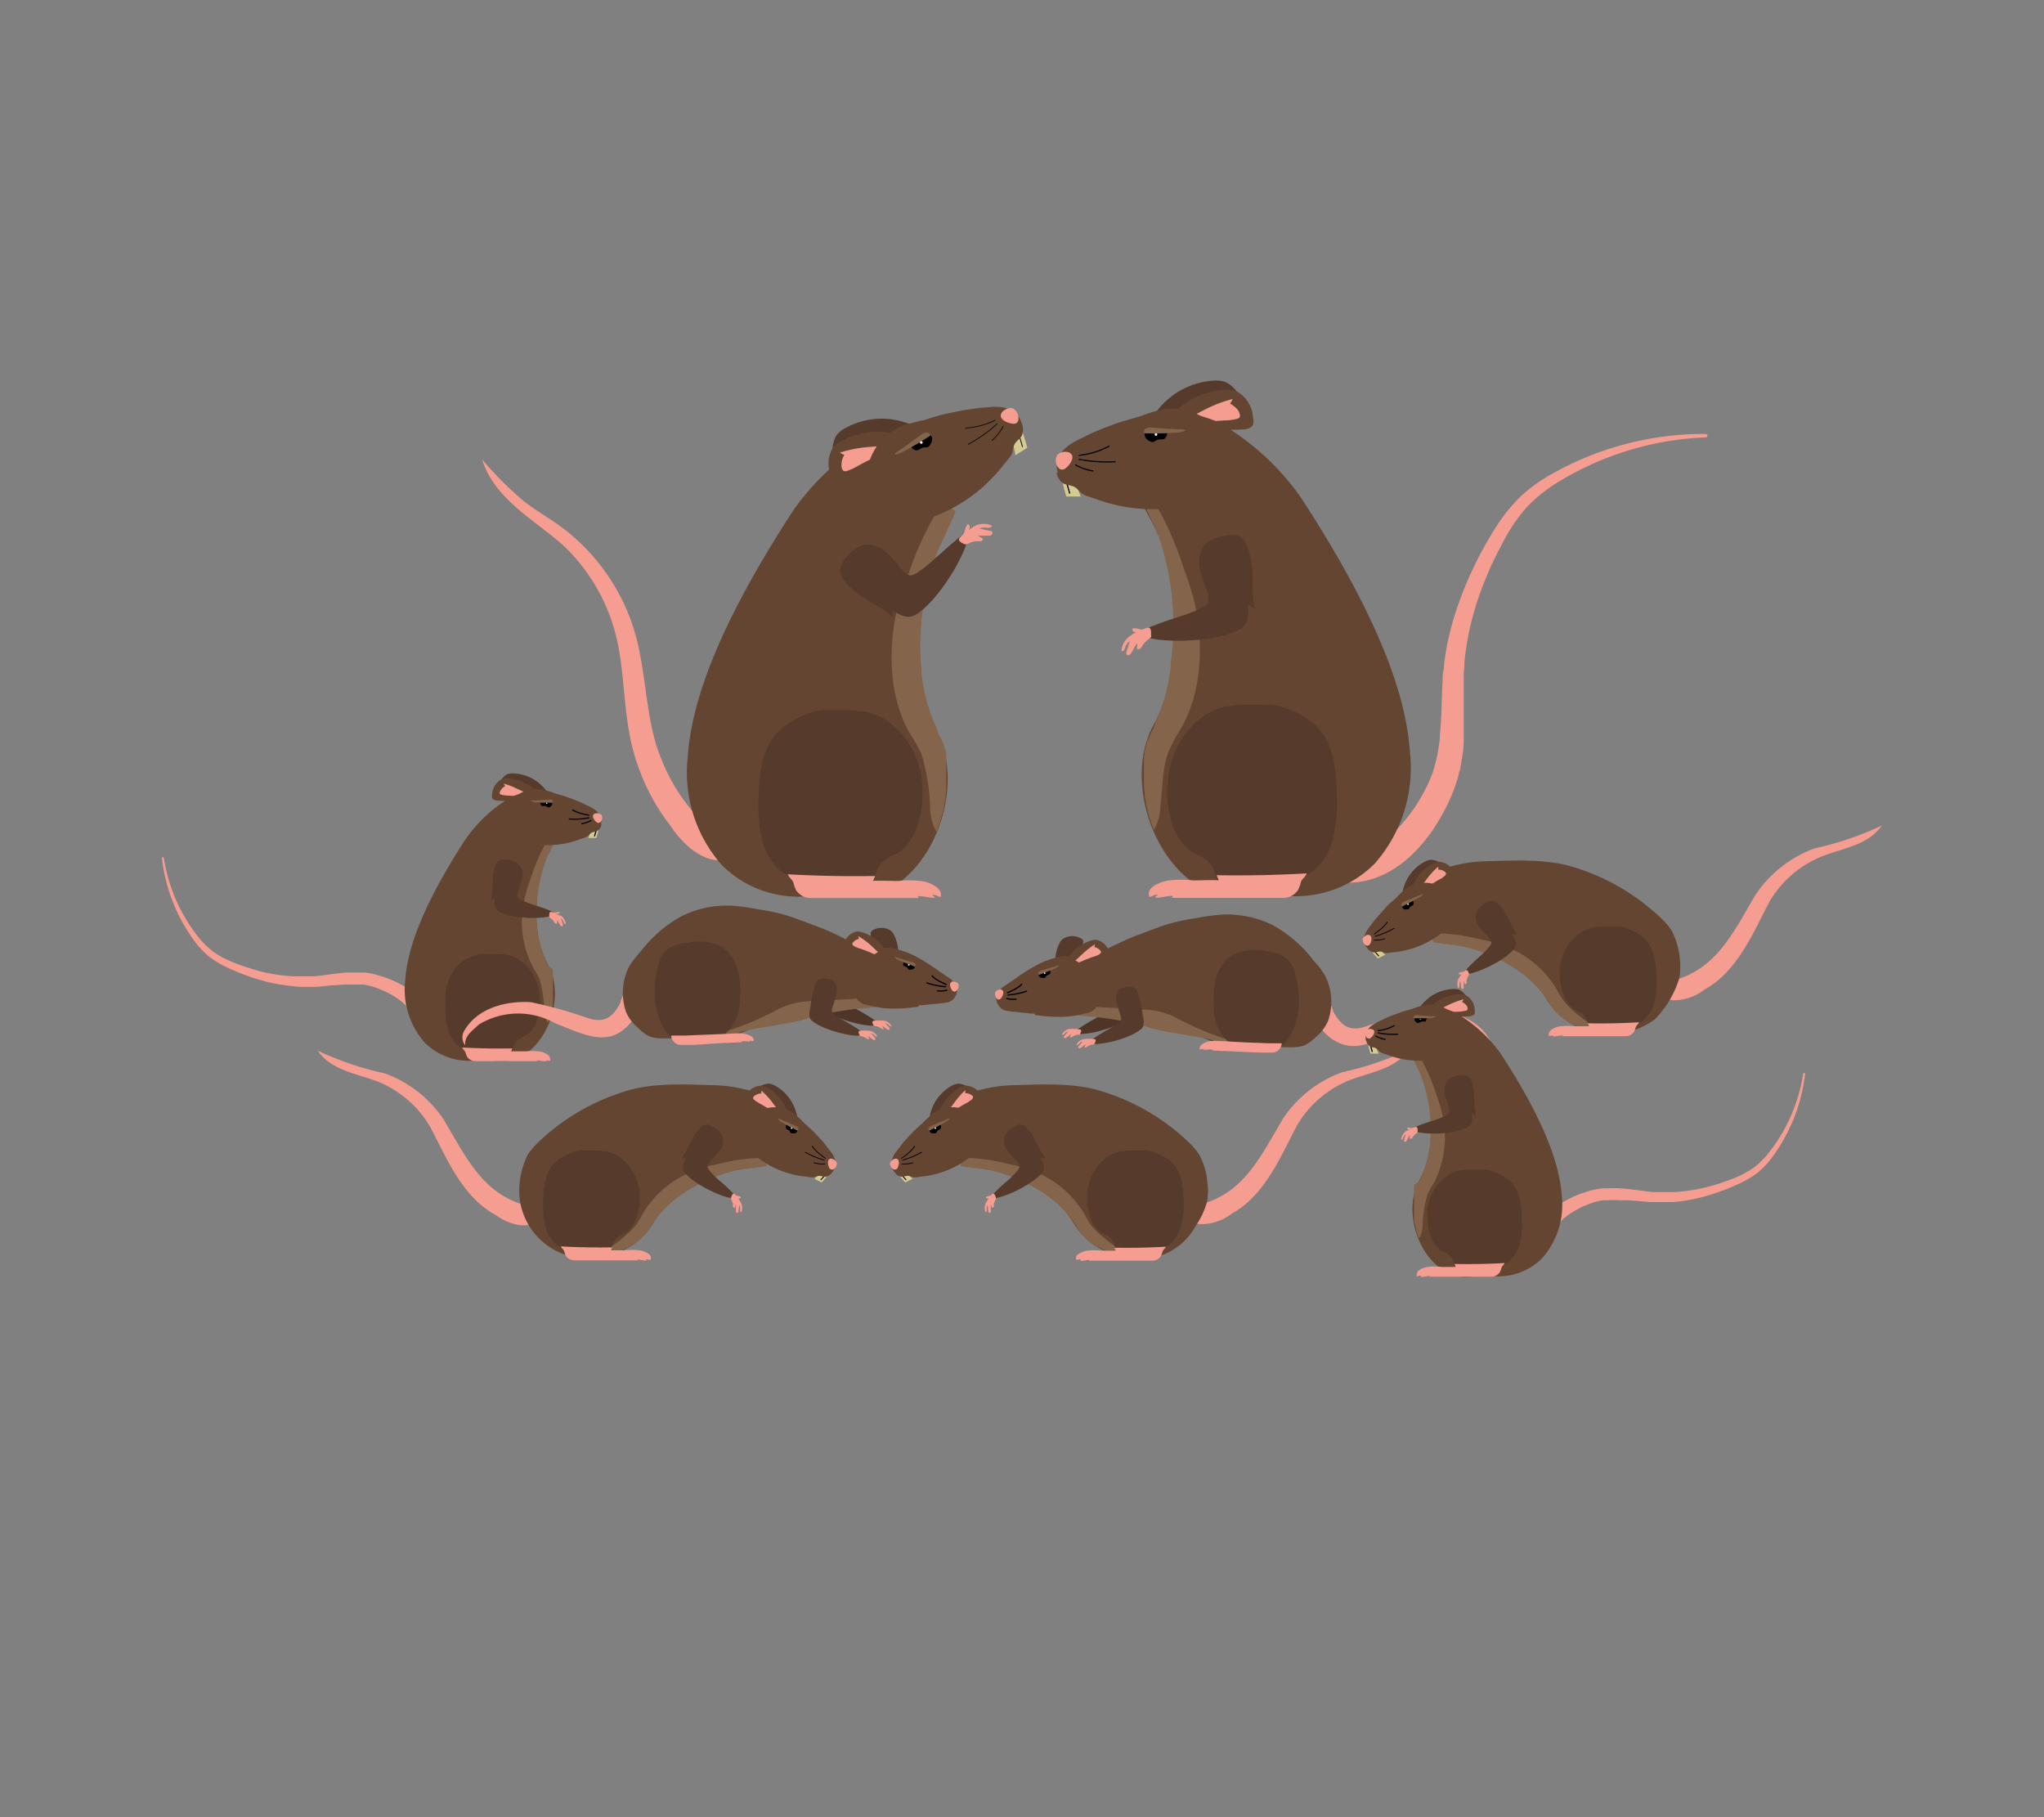 <svg id="Lag_1" data-name="Lag 1" xmlns="http://www.w3.org/2000/svg" viewBox="0 0 180 160"><rect x="0" y="0" width="180" height="160" fill="#808080" stroke="none"/><defs><style>.cls-1{fill:#d3ca94;}.cls-11,.cls-12,.cls-13,.cls-2,.cls-8,.cls-9{fill:none;stroke:#000;stroke-miterlimit:10;}.cls-2{stroke-width:0.1px;}.cls-3{fill:#563b2c;}.cls-4{fill:#f59d91;}.cls-5{fill:#634532;}.cls-6{fill:#84654c;}.cls-7{fill:#f2f5f5;}.cls-8{stroke-width:0.07px;}.cls-9{stroke-width:0.06px;}.cls-10{fill:#4f3528;}.cls-11{stroke-width:0.11px;}.cls-12{stroke-width:0.08px;}.cls-13{stroke-width:0.07px;}</style></defs><path class="cls-1" d="M52.08,72.9a4.25,4.25,0,0,1-.27.88h.71s.2-.68.22-.88"/><line class="cls-2" x1="52.5" y1="73.12" x2="52.35" y2="73.64"/><path class="cls-3" d="M48.21,69.77a3.78,3.78,0,0,0-2.94-1.67,1.59,1.59,0,0,0-.58.06,1.53,1.53,0,0,0-.82,1.31.5.5,0,0,0,0,.34c.1.2.36.23.57.23l2.86.09"/><path class="cls-4" d="M36.71,90.38a2.72,2.72,0,0,0-.18-.72,2.81,2.81,0,0,0-.38-.67,4.91,4.91,0,0,0-1.25-1.14c-.12-.08-.24-.16-.37-.23a3.72,3.72,0,0,0-.39-.21c-.27-.14-.55-.26-.82-.37a6.4,6.4,0,0,0-.85-.26,3,3,0,0,0-.43-.09l-.21,0-.22,0c-.3,0-.6,0-.91,0s-.61,0-.93.05c-.63,0-1.27.11-1.93.15l-.5,0h-.5c-.34,0-.67,0-1-.06a16.14,16.14,0,0,1-2-.3c-.64-.15-1.28-.34-1.9-.55l-.92-.35-.45-.19-.45-.21a8.46,8.46,0,0,1-1.71-1,8.1,8.1,0,0,1-1.35-1.46,15.23,15.23,0,0,1-2.8-7.2.08.08,0,0,1,.07-.1.1.1,0,0,1,.1.07h0a14.86,14.86,0,0,0,3,6.92,7.79,7.79,0,0,0,1.32,1.31,7.27,7.27,0,0,0,1.62.89c.14.07.29.12.44.18l.44.17.9.29a14.37,14.37,0,0,0,1.83.45,14.71,14.71,0,0,0,1.86.21q.47,0,.93,0l.46,0,.47,0c.62-.06,1.25-.16,1.91-.24q.48-.06,1-.09c.34,0,.68,0,1,0l.26,0,.26,0,.52.08a8.32,8.32,0,0,1,1,.27,10,10,0,0,1,1,.37l.47.23.46.26a7.19,7.19,0,0,1,.87.61l.4.37c.13.13.26.27.38.41a4.55,4.55,0,0,1,.61,1,4.11,4.11,0,0,1,.33,1.15.77.77,0,0,1-.66.85.76.76,0,0,1-.85-.66v0Z"/><path class="cls-5" d="M47.68,70.22a3.76,3.76,0,0,0-2.94-1.67,1.43,1.43,0,0,0-.58.07,1.57,1.57,0,0,0-.82,1.3.69.69,0,0,0,0,.35c.1.19.36.22.58.23l2.85.09"/><path class="cls-4" d="M47.27,70.16a3.55,3.55,0,0,1-.7-.22c-.32-.14-.63-.32-1-.47A6.29,6.29,0,0,0,44.37,69a.78.78,0,0,0,.12.22.92.92,0,0,0-.47.52.19.19,0,0,0,0,.15.18.18,0,0,0,.13.08,2.15,2.15,0,0,0,.62.08,12.71,12.71,0,0,1,2,.28"/><path class="cls-5" d="M48,75.68c.69-1.69,3.66-5.46-.18-6.11a7.44,7.44,0,0,0-2.71.56A12.69,12.69,0,0,0,41,73.89c-4.51,6.93-5.18,10.52-5.32,12.48A7.06,7.06,0,0,0,37.4,91.8,5.48,5.48,0,0,0,42,93.35c1.15-.15,2.19.35,3.38-.09,2.91-1.1,4.39-5.55,2.91-8.25-1.8-3.3-.92-7.64-.23-9.33"/><path class="cls-6" d="M48.76,73.58a.51.51,0,0,0-.24,0,.49.49,0,0,0-.17.18,16.58,16.58,0,0,0-1.59,3.51,13.88,13.88,0,0,0-.54,1.77,8.74,8.74,0,0,0,.7,6.1,10.2,10.2,0,0,1,.57,1,10.11,10.11,0,0,1,.43,2.74,2.58,2.58,0,0,0,.32,1.19,2.08,2.08,0,0,0,.12-.32h0l.15-.5h0c0-.17.09-.34.12-.5h0l.06-.34h0l0-.17h0l0-.33h0a.81.81,0,0,0,0-.16h0c0-.11,0-.21,0-.32v-.19c0-.1,0-.2,0-.3v0s0-.09,0-.14v0c0-.05,0-.1,0-.14h0l0-.15v0s0-.09,0-.14v0a.59.59,0,0,0,0-.13h0l0-.14v0a.74.74,0,0,1,0-.14h0a.56.56,0,0,1,0-.12v0s0-.09,0-.13v0c0-.05,0-.09,0-.13h0l0-.11v0a.37.37,0,0,1,0-.11l0,0L48.24,85l-.09-.18,0,0a.61.61,0,0,0-.07-.14l0,0L48,84.41h0c-.06-.13-.12-.27-.17-.41h0a9.07,9.07,0,0,1-.52-2.16v0a1.23,1.23,0,0,1,0-.19v0h0a13.44,13.44,0,0,1,.77-5.9c.22-.54.63-1.3,1-2.11h-.2"/><path class="cls-5" d="M52.94,72.62a1.36,1.36,0,0,0,0-.17,1.14,1.14,0,0,0-.22-.82,1.33,1.33,0,0,0-.36-.35,3.2,3.2,0,0,0-.57-.32c-.22-.1-.42-.22-.64-.31-.39-.17-.79-.32-1.18-.46s-.79-.23-1.18-.36a8,8,0,0,0-1.13-.33,2.91,2.91,0,0,0-1.89.38,3.31,3.31,0,0,0-1.29,1.43,1.17,1.17,0,0,0-.15.48,3.49,3.49,0,0,1-.07.43,1.37,1.37,0,0,0,.21.94.93.93,0,0,0,.13.15,1.5,1.5,0,0,0,.35.36,3.11,3.11,0,0,0,.92.39A8,8,0,0,0,51,73.92c.21-.08.44-.13.64-.23s.28-.28.46-.37.37-.09.53-.18a.8.8,0,0,0,.33-.52"/><path d="M48.43,71.08l-.14,0c-.08,0-.18-.09-.26-.12a1.65,1.65,0,0,1-.32,0,.4.4,0,0,1-.14-.28.06.06,0,0,1,0,0s0,0,.06,0l1,0h0a.1.1,0,0,1,0,.07.4.4,0,0,1-.14.26l-.15.09"/><path class="cls-7" d="M48.19,70.76a.07.07,0,0,1-.08,0,.06.06,0,0,1,0-.08.07.07,0,0,1,.08,0,.07.07,0,0,1,0,.09"/><path class="cls-4" d="M52.94,71.69a.22.22,0,0,1,.05.08.57.57,0,0,1-.06.55.27.27,0,0,1-.18.12.2.2,0,0,1-.15,0c-.18-.1-.48-.47-.35-.69s.57-.16.69,0"/><path class="cls-3" d="M47.54,87.93a4.28,4.28,0,0,0-1.4-3.1,3.33,3.33,0,0,0-1.31-.73A6.2,6.2,0,0,0,43.69,84c-.31,0-.63,0-.94,0-.13,0-.24,0-.37,0a2.56,2.56,0,0,0-.46.11,4.9,4.9,0,0,0-1.43.71,4.32,4.32,0,0,0-1.25,3.52,7.45,7.45,0,0,0,.2,2.26v0a3.1,3.1,0,0,0,1,1.54,2.5,2.5,0,0,0,.35.21c.12.08.21.21.33.3A2.49,2.49,0,0,0,42,93a7,7,0,0,0,1.37,0,4,4,0,0,0,1.24-.12.85.85,0,0,0,.54-.42c0-.08,0-.16.07-.24a1.27,1.27,0,0,1,.41-.67,4.11,4.11,0,0,1,.68-.37,2.59,2.59,0,0,0,1-1.38,5.55,5.55,0,0,0,.24-1.9"/><path class="cls-4" d="M48.47,93.39a.1.1,0,0,1-.1,0,.31.31,0,0,1-.1,0,.45.45,0,0,0-.23,0h0s0,0,0,0a.15.15,0,0,1,.09.06,0,0,0,0,1,0,0s0,0-.06,0c-.27,0-.54-.1-.82-.08a.24.24,0,0,0,.08.06.32.32,0,0,1-.17,0h-5.3a.89.89,0,0,1-.73-.39,2.17,2.17,0,0,1-.15-.4c-.06-.15-.22-.25-.28-.41,1.47.08,3,.11,4.42.08l-.11.26s1.15,0,1.27,0a5.82,5.82,0,0,1,1.18,0,1.89,1.89,0,0,1,.76.28.62.62,0,0,1,.14.14.41.41,0,0,1,.08.32"/><path class="cls-2" d="M51.89,71.77a4,4,0,0,1-1.5-.47"/><path class="cls-2" d="M51.89,72a6.94,6.94,0,0,1-1.8.11"/><path class="cls-2" d="M52.08,72.23a2.65,2.65,0,0,1-.88.3"/><path class="cls-3" d="M48.78,80.49v0c0-.21-.39-.33-.54-.39-.39-.16-.81-.28-1.21-.42a7.24,7.24,0,0,1-1.12-.44c-.12-.06-.29-.15-.34-.28s.08-.54.15-.77a5.63,5.63,0,0,0,.26-.86,1.34,1.34,0,0,0-.26-1.2,1.69,1.69,0,0,0-.31-.21,2,2,0,0,0-1-.26.85.85,0,0,0-.39.08.8.8,0,0,0-.34.34,2,2,0,0,0-.16.47,2.78,2.78,0,0,0-.11.5,15.91,15.91,0,0,1-.18,2.19c.12,0,.22-.12.33-.16a.86.86,0,0,1,0,.32,1.19,1.19,0,0,0,0,.33.77.77,0,0,0,.36.53c1.34.75,4.6.67,4.77.25"/><path class="cls-4" d="M49.31,80.57a1,1,0,0,1,.51.79.13.13,0,0,1-.14-.06.67.67,0,0,1-.06-.15.65.65,0,0,0-.21-.28l.15.5a.18.18,0,0,1,0,.16.13.13,0,0,1-.16,0,.45.45,0,0,1-.1-.13L49.06,81v.31a.16.16,0,0,1-.16,0,.53.53,0,0,1-.11-.15,1.29,1.29,0,0,0-.33-.33.23.23,0,0,1-.09-.08s0-.06,0-.09c0-.25,0-.45.28-.34a5.29,5.29,0,0,1,.68.32"/><path class="cls-4" d="M48.89,80.44h.17a.21.21,0,0,0,.17,0,.15.15,0,0,0,.05-.14v0h0c-.21,0-.43.08-.65.07l0,.06"/><path class="cls-6" d="M47,70.65c.56,0,1.11,0,1.67,0a.18.18,0,0,0-.1-.24.48.48,0,0,0-.29,0l-1.14.07c-.07,0-.47,0-.5,0s.3.11.36.12"/><path class="cls-4" d="M64.72,75.43C62.38,76.6,60.1,74.35,59,72.65a18.15,18.15,0,0,1-2.72-4.94C54.9,64.09,55.11,60.38,54.47,57a16.51,16.51,0,0,0-4.74-8.86c-2.5-2.29-6.19-4.14-7.28-7.7a30.23,30.23,0,0,0,3.71,3.71c1.35,1.06,3,1.89,4.36,3.13a17.85,17.85,0,0,1,5.64,9.37c.82,3.61.8,7.19,2.11,10.25a16,16,0,0,0,4.15,6c.45.31.76.48,1.21.27l1.09,2.25Z"/><path class="cls-5" d="M82.06,48.09c1.2-2.94,6.37-9.51-.31-10.65a13.3,13.3,0,0,0-4.74,1A22,22,0,0,0,69.82,45C62,57,60.8,63.3,60.56,66.7a12.31,12.31,0,0,0,3,9.46,9.47,9.47,0,0,0,7.92,2.71c2-.26,3.82.61,5.89-.16C82.46,76.8,85,69,82.46,64.34,79.32,58.59,80.85,51,82.06,48.09Z"/><path class="cls-6" d="M83.36,44.43a.81.81,0,0,0-.41.07.74.74,0,0,0-.31.32,28,28,0,0,0-2.76,6.11A23.48,23.48,0,0,0,78.93,54c-.74,3.44-.58,7.53,1.22,10.62a13.45,13.45,0,0,1,1,1.78,17.73,17.73,0,0,1,.76,4.76,4.47,4.47,0,0,0,.56,2.09l.21-.57h0q.15-.43.27-.87h0q.12-.44.21-.87v0c0-.19.08-.39.11-.59h0c0-.09,0-.19,0-.29v0l.06-.57v0a2.45,2.45,0,0,0,0-.27v0c0-.19,0-.37,0-.56v-.32c0-.18,0-.36,0-.54v0c0-.09,0-.18,0-.26v0l0-.25v0c0-.08,0-.16,0-.25v0a2,2,0,0,0,0-.24v0c0-.08,0-.15,0-.23v0a1.55,1.55,0,0,0,0-.23v0l-.06-.23v0c0-.07,0-.14-.07-.22v0l-.07-.22,0,0c0-.08-.05-.15-.08-.22h0l-.08-.21,0,0c0-.06-.06-.13-.1-.2l0,0c0-.06-.06-.13-.1-.2s-.11-.21-.17-.32l0-.09-.12-.24,0-.09c0-.1-.1-.2-.14-.3v0c-.1-.23-.2-.47-.29-.71v0a16.17,16.17,0,0,1-.9-3.77v0c0-.12,0-.23,0-.35v0h0a23.46,23.46,0,0,1,1.36-10.28c.38-.94,1.08-2.26,1.65-3.67Z"/><path class="cls-3" d="M81.23,69.42A7.45,7.45,0,0,0,78.79,64a5.59,5.59,0,0,0-2.28-1.27,10.07,10.07,0,0,0-2-.19c-.55,0-1.1,0-1.65,0-.21,0-.41-.06-.63,0a4.43,4.43,0,0,0-.8.19A8.07,8.07,0,0,0,69,64c-1.87,1.44-2.14,3.94-2.19,6.13A13.35,13.35,0,0,0,67.12,74l0,.06a5.36,5.36,0,0,0,1.72,2.69c.2.15.41.24.61.37s.37.36.58.51a4,4,0,0,0,1.52.58,12.64,12.64,0,0,0,2.38.08,7.12,7.12,0,0,0,2.16-.22,1.46,1.46,0,0,0,.94-.73c0-.13.08-.28.12-.42a2.4,2.4,0,0,1,.73-1.17,6.09,6.09,0,0,1,1.18-.63,4.6,4.6,0,0,0,1.73-2.41A9.31,9.31,0,0,0,81.23,69.42Z"/><path class="cls-4" d="M82.85,78.94a.17.17,0,0,1-.18,0,.65.65,0,0,1-.17-.08.75.75,0,0,0-.39-.06h0s0,.07.06.08a.31.31,0,0,1,.16.11.05.05,0,0,1,0,0s-.06.06-.1.06c-.48,0-1-.18-1.44-.14a.36.36,0,0,0,.14.1.49.49,0,0,1-.29.06H71.39a1.54,1.54,0,0,1-1.28-.68,3.66,3.66,0,0,1-.25-.7c-.1-.26-.38-.43-.49-.71q3.84.21,7.7.15l-.19.44c0-.05,2,0,2.21,0a8.79,8.79,0,0,1,2,0,3.15,3.15,0,0,1,1.33.49,1.13,1.13,0,0,1,.25.24A.71.71,0,0,1,82.85,78.94Z"/><path class="cls-3" d="M85.14,47.12l0,0c-.3-.18-.83.32-1,.49-.59.46-1.14,1-1.69,1.46a12.07,12.07,0,0,1-1.63,1.32c-.2.12-.48.31-.72.26-.44-.08-.76-.58-1-.9a12.74,12.74,0,0,0-1.07-1.13,2.32,2.32,0,0,0-2-.63,2,2,0,0,0-.59.27,3.45,3.45,0,0,0-1.22,1.24,1.54,1.54,0,0,0-.23.65,1.37,1.37,0,0,0,.23.81,4.36,4.36,0,0,0,.56.65c.22.21.43.41.66.6,1,.8,2.29,1.23,3.17,2.16,0-.21,0-.43,0-.64A1.69,1.69,0,0,1,79,54a2.83,2.83,0,0,0,.54.23,1.32,1.32,0,0,0,1.1-.1C82.93,52.73,85.63,47.73,85.14,47.12Z"/><path class="cls-4" d="M85.73,46.38a1.67,1.67,0,0,1,1.63-.08.24.24,0,0,1-.21.16,1,1,0,0,1-.28,0,1.07,1.07,0,0,0-.61.08l.89.2c.09,0,.2,0,.24.14a.2.2,0,0,1-.12.24.56.56,0,0,1-.29.05l-.88,0,.48.26a.28.28,0,0,1-.2.22,1.65,1.65,0,0,1-.31,0,2,2,0,0,0-.79.2.36.36,0,0,1-.2.06.33.33,0,0,1-.16,0c-.39-.19-.69-.36-.26-.7A7.39,7.39,0,0,1,85.73,46.38Z"/><path class="cls-4" d="M85.17,46.91a1.1,1.1,0,0,1,.15-.26.39.39,0,0,0,.08-.29.26.26,0,0,0-.17-.21h0s0,0,0,0c-.26.28-.25.73-.45,1l.1,0"/><path class="cls-1" d="M89,38.53a7.23,7.23,0,0,1,.42,1.55l1.05-.66s-.33-1.19-.48-1.5"/><line class="cls-8" x1="89.79" y1="38.46" x2="90.05" y2="39.36"/><path class="cls-3" d="M80.35,37.45a6.55,6.55,0,0,0-5.88.23,2.46,2.46,0,0,0-.8.63,2.69,2.69,0,0,0,0,2.68,1,1,0,0,0,.36.49c.33.19.74,0,1.07-.19l4.3-2.5"/><path class="cls-5" d="M80,38.61a6.57,6.57,0,0,0-5.89.22,2.59,2.59,0,0,0-.79.64,2.67,2.67,0,0,0,0,2.68,1,1,0,0,0,.36.48c.33.2.74,0,1.07-.18L79,40"/><path class="cls-4" d="M79.34,38.89a6.64,6.64,0,0,1-1.24.32c-.61.09-1.23.11-1.85.17a11.13,11.13,0,0,0-2.28.47,1.2,1.2,0,0,0,.39.2,1.58,1.58,0,0,0-.22,1.2.34.34,0,0,0,.17.22.39.39,0,0,0,.26,0,4.68,4.68,0,0,0,1-.46,21.19,21.19,0,0,1,3.26-1.46"/><path class="cls-5" d="M90,37.32l-.11-.3a2,2,0,0,0-1.06-1,2.61,2.61,0,0,0-.86-.19,5.51,5.51,0,0,0-1.15.05c-.41,0-.82.07-1.23.13-.73.1-1.45.25-2.18.4S82,36.8,81.33,37a13.41,13.41,0,0,0-2,.56,5,5,0,0,0-2.44,2.28,5.84,5.84,0,0,0-.61,3.31,2,2,0,0,0,.23.84,6.07,6.07,0,0,1,.29.7A2.36,2.36,0,0,0,78,45.86a1.35,1.35,0,0,0,.34.11,2.3,2.3,0,0,0,.85.2,5.06,5.06,0,0,0,1.72-.26,14,14,0,0,0,7.37-4.86c.24-.31.53-.61.74-.93s.15-.68.32-1,.48-.46.64-.75A1.51,1.51,0,0,0,90,37.32Z"/><path d="M81.89,39.19a.55.55,0,0,1-.17.17c-.13.07-.35,0-.5.07s-.34.21-.5.23a.69.69,0,0,1-.47-.29.21.21,0,0,1,0-.07.11.11,0,0,1,.08-.08l1.55-.87.06,0s.07,0,.09.07a.6.6,0,0,1,0,.51A1.46,1.46,0,0,1,81.89,39.19Z"/><path class="cls-6" d="M79.43,39.83c.85-.45,1.69-.95,2.5-1.48a.34.34,0,0,0-.38-.27,1,1,0,0,0-.46.22l-1.6,1.16c-.1.07-.71.42-.7.53S79.33,39.89,79.43,39.83Z"/><circle class="cls-7" cx="81.13" cy="38.96" r="0.12"/><path class="cls-4" d="M89.14,35.94a.46.46,0,0,1,.14.07,1,1,0,0,1,.41.88.47.47,0,0,1-.15.34.41.41,0,0,1-.27.08c-.35,0-1.13-.26-1.14-.7S88.82,35.84,89.14,35.94Z"/><path class="cls-9" d="M87.64,37a6.88,6.88,0,0,1-2.63.69"/><path class="cls-9" d="M87.82,37.3a12.58,12.58,0,0,1-2.56,1.83"/><path class="cls-9" d="M88.35,37.52a4.46,4.46,0,0,1-1,1.27"/><path class="cls-1" d="M94.7,42.13a7.42,7.42,0,0,0,.48,1.59H93.9a15.37,15.37,0,0,1-.39-1.59"/><line class="cls-2" x1="93.94" y1="42.53" x2="94.21" y2="43.46"/><path class="cls-3" d="M101.65,36.51a6.8,6.8,0,0,1,5.28-3,2.62,2.62,0,0,1,1,.13A2.74,2.74,0,0,1,109.44,36a1,1,0,0,1,0,.63c-.18.34-.64.4-1,.41l-5.13.16"/><path class="cls-4" d="M118.77,75a4.13,4.13,0,0,0,1.3-.15,5.13,5.13,0,0,0,1.29-.54,8.91,8.91,0,0,0,2.3-2c.17-.2.33-.4.49-.61s.31-.43.46-.65c.3-.46.58-.92.83-1.4a11.56,11.56,0,0,0,.65-1.44,7.32,7.32,0,0,0,.25-.75c0-.13.07-.25.1-.38l.09-.39a16.18,16.18,0,0,0,.26-1.6c0-.55.09-1.11.11-1.67.06-1.13.07-2.3.14-3.48,0-.3,0-.6.07-.9s.06-.59.1-.89c.09-.6.18-1.19.31-1.77a27,27,0,0,1,1-3.44,31.45,31.45,0,0,1,1.39-3.27c.25-.53.53-1.05.82-1.57l.44-.76c.15-.26.3-.51.46-.76a15,15,0,0,1,2.23-2.82,14,14,0,0,1,2.91-2.09,27.17,27.17,0,0,1,13.44-3.46.15.15,0,0,1,0,.3h0a26.83,26.83,0,0,0-13,3.94,13.61,13.61,0,0,0-2.62,2.06,13.83,13.83,0,0,0-1.94,2.7c-.14.24-.28.49-.41.74l-.39.76c-.25.51-.5,1-.72,1.54a29.44,29.44,0,0,0-1.19,3.17,26.31,26.31,0,0,0-.77,3.27q-.14.83-.21,1.65c0,.28,0,.56-.06.84l0,.83c0,1.13,0,2.28,0,3.46,0,.59,0,1.18,0,1.79s-.11,1.22-.21,1.83l-.08.46c0,.16-.07.31-.11.46-.07.31-.16.62-.26.92a14.65,14.65,0,0,1-.69,1.74c-.27.56-.56,1.1-.88,1.63-.16.27-.33.53-.5.79s-.37.51-.56.76a15.48,15.48,0,0,1-1.28,1.42c-.24.22-.49.44-.74.64a10,10,0,0,1-.82.58,8,8,0,0,1-1.86.88,6.8,6.8,0,0,1-2.11.34,1.37,1.37,0,1,1,0-2.73h.06Z"/><path class="cls-5" d="M102.6,37.32a6.77,6.77,0,0,1,5.27-3,2.83,2.83,0,0,1,1,.12,2.8,2.8,0,0,1,1.47,2.34,1.08,1.08,0,0,1,0,.62c-.18.35-.65.41-1,.42l-5.13.16"/><path class="cls-4" d="M103.33,37.22a6.74,6.74,0,0,0,1.25-.4c.59-.25,1.14-.57,1.71-.85a11.61,11.61,0,0,1,2.26-.84,1.18,1.18,0,0,1-.23.39c.36.24.76.51.85.93a.41.41,0,0,1,0,.29.53.53,0,0,1-.24.14,4.56,4.56,0,0,1-1.11.14,21.49,21.49,0,0,0-3.65.49"/><path class="cls-5" d="M102,47.13c-1.24-3-6.58-9.81.32-11a13.42,13.42,0,0,1,4.88,1,22.57,22.57,0,0,1,7.41,6.75c8.1,12.44,9.31,18.9,9.56,22.41a12.74,12.74,0,0,1-3.11,9.75,9.79,9.79,0,0,1-8.17,2.79c-2.07-.26-3.94.63-6.07-.17-5.24-2-7.89-10-5.24-14.81,3.25-5.93,1.66-13.72.42-16.75"/><path class="cls-6" d="M100.66,43.35a.87.87,0,0,1,.42.07,1,1,0,0,1,.32.34,29,29,0,0,1,2.84,6.29,25.57,25.57,0,0,1,1,3.19c.76,3.55.59,7.77-1.27,10.95a18.16,18.16,0,0,0-1,1.83c-.65,1.56-.57,3.28-.78,4.92a4.56,4.56,0,0,1-.57,2.14c-.08-.19-.15-.39-.22-.58h0a8.57,8.57,0,0,1-.28-.9h0c-.08-.3-.15-.61-.21-.91h0c0-.21-.08-.41-.11-.61h0c0-.1,0-.2,0-.3v0a5.9,5.9,0,0,1-.06-.59v0a2.64,2.64,0,0,0,0-.28v0c0-.19,0-.38,0-.57v0a2.53,2.53,0,0,1,0-.28v0c0-.18,0-.37,0-.55v0l0-.27v0l0-.25v0a2.34,2.34,0,0,1,0-.26v0c0-.09,0-.17.05-.25v0c0-.08,0-.16,0-.24v0c0-.08,0-.16.05-.24l0,0,.06-.24v0l.06-.22,0,0c0-.08.05-.15.07-.23l0,0,.09-.23h0l.09-.21,0,0a2,2,0,0,1,.1-.21l0,0,.1-.21.18-.33,0-.09c0-.08.09-.17.13-.25l0-.09c0-.1.09-.21.14-.31v0c.11-.24.2-.49.3-.74h0a17.21,17.21,0,0,0,.93-3.89v0c0-.11,0-.23,0-.35v0h0A24.17,24.17,0,0,0,102,47.13c-.4-1-1.12-2.34-1.7-3.79h.36"/><path class="cls-5" d="M93.15,41.63c0-.1-.05-.21-.07-.31a2.05,2.05,0,0,1,.38-1.46,3,3,0,0,1,.65-.64,7.07,7.07,0,0,1,1-.58c.39-.17.75-.38,1.14-.55.7-.31,1.41-.58,2.13-.83s1.41-.41,2.12-.64a13.09,13.09,0,0,1,2-.59,5.14,5.14,0,0,1,3.38.68,6,6,0,0,1,2.33,2.57,2,2,0,0,1,.26.85c0,.27.09.51.12.78a2.43,2.43,0,0,1-.37,1.68,2.26,2.26,0,0,1-.23.29,2.56,2.56,0,0,1-.64.63,5.16,5.16,0,0,1-1.65.71,14.45,14.45,0,0,1-9.1-.25c-.37-.14-.79-.24-1.15-.41s-.5-.51-.82-.68-.67-.15-1-.32a1.49,1.49,0,0,1-.59-.93"/><path d="M101.26,38.86a.45.45,0,0,0,.24.06c.15,0,.32-.17.47-.21s.41,0,.57-.07a.74.74,0,0,0,.25-.51.08.08,0,0,0,0-.07s-.07,0-.11,0l-1.83.08-.06,0s0,.07,0,.11a.69.69,0,0,0,.25.47,1.21,1.21,0,0,0,.28.16"/><path class="cls-7" d="M101.68,38.28a.13.13,0,0,0,.15.09.12.12,0,0,0,.08-.15.11.11,0,0,0-.15-.08.11.11,0,0,0-.08.14"/><path class="cls-4" d="M93.14,40a.64.64,0,0,0-.08.14,1,1,0,0,0,.11,1,.49.49,0,0,0,.32.21.47.47,0,0,0,.28-.07c.31-.19.85-.84.61-1.24s-1-.29-1.24,0"/><path class="cls-3" d="M102.85,69.12a7.71,7.71,0,0,1,2.51-5.56,5.85,5.85,0,0,1,2.36-1.31,10.69,10.69,0,0,1,2-.2c.57,0,1.13,0,1.7,0,.22,0,.42-.07.65,0a3.76,3.76,0,0,1,.82.19,8.53,8.53,0,0,1,2.58,1.28c1.92,1.48,2.2,4.06,2.25,6.32a13.82,13.82,0,0,1-.36,4.06l0,.07a5.53,5.53,0,0,1-1.78,2.76c-.2.16-.42.25-.62.39s-.38.37-.61.53a4.1,4.1,0,0,1-1.56.59,13.39,13.39,0,0,1-2.45.08,7.62,7.62,0,0,1-2.23-.22,1.54,1.54,0,0,1-1-.75c0-.14-.08-.29-.12-.44a2.46,2.46,0,0,0-.75-1.2,6.5,6.5,0,0,0-1.22-.65,4.77,4.77,0,0,1-1.79-2.48,9.69,9.69,0,0,1-.43-3.43"/><path class="cls-4" d="M101.18,78.94a.24.24,0,0,0,.19,0l.17-.08a.73.73,0,0,1,.41-.07h0s0,.07-.06.08a.36.36,0,0,0-.16.11s0,0,0,0,.06.06.1.06c.5,0,1-.18,1.48-.15a.26.26,0,0,1-.14.11.52.52,0,0,0,.3.06H113a1.57,1.57,0,0,0,1.31-.7,3.35,3.35,0,0,0,.26-.73c.11-.26.39-.43.51-.73q-4,.23-7.94.16l.19.46c0-.06-2.06,0-2.27,0a9.39,9.39,0,0,0-2.12,0,3.31,3.31,0,0,0-1.36.51,1.2,1.2,0,0,0-.26.24.73.73,0,0,0-.14.59"/><path class="cls-2" d="M95,40.09a7,7,0,0,0,2.69-.82"/><path class="cls-2" d="M95,40.44a13.16,13.16,0,0,0,3.24.21"/><path class="cls-2" d="M94.69,40.92a4.65,4.65,0,0,0,1.59.55"/><path class="cls-3" d="M100.62,55.76v0c0-.36.72-.58,1-.68.71-.3,1.45-.52,2.18-.77a12.29,12.29,0,0,0,2-.78c.21-.11.52-.27.6-.5a2.37,2.37,0,0,0-.27-1.4,11.89,11.89,0,0,1-.47-1.54,2.42,2.42,0,0,1,.48-2.15,2.34,2.34,0,0,1,.55-.38,3.64,3.64,0,0,1,1.73-.46,1.72,1.72,0,0,1,.71.13,1.41,1.41,0,0,1,.6.63,3.41,3.41,0,0,1,.29.83,8.82,8.82,0,0,1,.2.89c.21,1.31-.07,2.68.31,4-.2-.08-.39-.23-.59-.3a1.61,1.61,0,0,0,0,.58,3.93,3.93,0,0,1-.07.6,1.39,1.39,0,0,1-.66.94c-2.4,1.35-8.26,1.2-8.56.45"/><path class="cls-4" d="M99.67,55.91a1.7,1.7,0,0,0-.91,1.42.22.22,0,0,0,.24-.11.9.9,0,0,0,.11-.27,1.07,1.07,0,0,1,.39-.5c-.1.29-.19.59-.28.89a.33.33,0,0,0,0,.29.21.21,0,0,0,.28,0,.63.63,0,0,0,.19-.24l.44-.79,0,.56a.3.3,0,0,0,.3-.07,1,1,0,0,0,.19-.26,2.25,2.25,0,0,1,.59-.6.44.44,0,0,0,.16-.14.59.59,0,0,0,0-.17c0-.45,0-.81-.5-.6a7.54,7.54,0,0,0-1.22.57"/><path class="cls-4" d="M100.42,55.68a1.6,1.6,0,0,0-.31,0,.51.51,0,0,1-.3-.07.29.29,0,0,1-.09-.27s0,0,0,0h0c.39-.09.78.15,1.18.13l0,.11"/><path class="cls-6" d="M103.76,38.09c-1,.06-2,.09-3,.06a.35.35,0,0,1,.19-.44.92.92,0,0,1,.52-.05l2,.13c.13,0,.86,0,.91.09s-.53.2-.65.21"/><path class="cls-4" d="M54.51,88.79a4.81,4.81,0,0,1,1.84-3l1.18,1.46A5.59,5.59,0,0,0,56.27,89c-2.09,3.53-4.25,2.34-7.39,1.09a6.65,6.65,0,0,0-6.71.12c-.55.53-1.3,1-1.2,1.83a1.12,1.12,0,0,1-.07-1.31c1.17-2,3.69-2.62,5.85-2.49a41.49,41.49,0,0,1,4.91,1.36c1.63.58,2.35-.07,3.08-1.49a7.19,7.19,0,0,1,1.64-2.31l1.18,1.46a3.17,3.17,0,0,0-1.05,1.66l-2-.14Z"/><path class="cls-10" d="M77.3,90.2a0,0,0,0,1,0,0c0-.19-.31-.39-.43-.48-.34-.23-.71-.44-1.06-.65a7.07,7.07,0,0,1-1-.64c-.1-.09-.24-.21-.26-.34a2.36,2.36,0,0,1,.16-.56l.16-.54a3.08,3.08,0,0,0,.15-.72,1,1,0,0,0-.23-.69,1.21,1.21,0,0,0-.76-.31.87.87,0,0,0-.77.2,1.12,1.12,0,0,0-.16.33,9.82,9.82,0,0,0-.42,1.86c-.06.44-.26,1,.13,1.33C74,90,77.06,90.56,77.3,90.2Z"/><path class="cls-4" d="M77.76,89.86a.92.92,0,0,1,.76.5.14.14,0,0,1-.14,0,.63.63,0,0,1-.12-.11.55.55,0,0,0-.3-.16l.34.38s.07.08.06.14a.11.11,0,0,1-.13.07.31.31,0,0,1-.15-.08l-.39-.29.13.28a.18.18,0,0,1-.16,0l-.15-.09a1.26,1.26,0,0,0-.42-.16.21.21,0,0,1-.11,0,.2.2,0,0,1-.06-.07c-.11-.21-.19-.39.11-.4A4.45,4.45,0,0,1,77.76,89.86Z"/><path class="cls-5" d="M73.92,88.86c.79-.11,1.58-.23,2.36-.38.52-.1,1-.25,1.53-.34a7,7,0,0,1,1.58-.1c.17,0,.38,0,.45-.15a.39.39,0,0,0,0-.24,3.49,3.49,0,0,0-.25-1.15,3.64,3.64,0,0,0-.82-1L78,84.63a2.17,2.17,0,0,0-.37-.31,3.17,3.17,0,0,0-.42-.19c-.17-.07-.34-.16-.5-.24-1.41-.72-2.8-1.56-4.26-2.13-1-.38-1.94-.74-2.92-1.08a17,17,0,0,0-2.74-.61,17.32,17.32,0,0,0-2.49-.33,9.07,9.07,0,0,0-4.28.93,11.39,11.39,0,0,0-3.61,3.12,8.64,8.64,0,0,0-1,1.29,5.21,5.21,0,0,0-.29,4,3.71,3.71,0,0,0,1.07,1.42,3.67,3.67,0,0,0,.91.71c.81.39,2,.12,2.83.25a16.68,16.68,0,0,0,1.72.29,5.68,5.68,0,0,0,2.73-.46c1.09-.4,2.15-.89,3.27-1.24a34.61,34.61,0,0,1,5.44-1Z"/><path class="cls-6" d="M64.07,91.4a.39.39,0,0,1-.1-.08.35.35,0,0,1-.11-.36c.07-.18.29-.24.48-.28a26.32,26.32,0,0,0,4.3-1.88,7,7,0,0,1,2.28-.62c1.38-.08,2.76-.16,4.14-.22a2.18,2.18,0,0,1,.57,0c.13,0,.26.1.4.13a8.63,8.63,0,0,1,1.11.4c.08,0,.17.08.2.16-.63.06-1.25.14-1.87.17a27,27,0,0,0-4.85,1c-1.64.4-3.31.59-5,.93a5.9,5.9,0,0,0-1.28.51Z"/><path class="cls-3" d="M57.69,88.22A8.54,8.54,0,0,1,58,84.89a3.34,3.34,0,0,1,.3-.76,2.23,2.23,0,0,1,1-.85A4.85,4.85,0,0,1,60.65,83a4.45,4.45,0,0,1,2.82.32,3.37,3.37,0,0,1,1.48,2,7.79,7.79,0,0,1,.23,2.55,5.26,5.26,0,0,1-.07.89,3.85,3.85,0,0,1-1.32,2.33l.32.05a.17.17,0,0,1-.08.21.5.5,0,0,1-.24.06l-3.71.2C58.57,91.67,57.85,89.43,57.69,88.22Z"/><path class="cls-4" d="M66.38,91.65a.1.1,0,0,1-.09,0l-.1,0a.42.42,0,0,0-.22,0h0s0,0,0,0a.15.15,0,0,1,.09.06s0,0,0,0,0,0,0,0c-.27,0-.54-.08-.8,0a.16.16,0,0,0,.08.06.47.47,0,0,1-.16,0l-1.8.08L61.08,92,60,92a.85.85,0,0,1-.89-.82h0l1.19,0,2.22-.09L64.62,91a5.21,5.21,0,0,1,.79,0,1.75,1.75,0,0,1,.74.24.64.64,0,0,1,.15.13A.38.38,0,0,1,66.38,91.65Z"/><path class="cls-3" d="M76,91.09s0,0,0,0c0-.19-.31-.39-.43-.47-.35-.24-.71-.44-1.06-.66a7.07,7.07,0,0,1-1-.64c-.1-.09-.24-.2-.26-.34a1.64,1.64,0,0,1,.16-.55l.16-.55a2.49,2.49,0,0,0,.14-.72.92.92,0,0,0-.22-.68,1.18,1.18,0,0,0-.77-.31.87.87,0,0,0-.77.2,1,1,0,0,0-.16.32,10.84,10.84,0,0,0-.41,1.86c-.06.45-.27,1,.13,1.33C72.68,90.85,75.78,91.45,76,91.09Z"/><path class="cls-4" d="M76.48,90.75a.92.92,0,0,1,.77.5.14.14,0,0,1-.15,0L77,91.14a.59.59,0,0,0-.3-.16l.33.38s.08.09.06.14a.11.11,0,0,1-.13.07.37.37,0,0,1-.14-.07l-.39-.3.13.28a.16.16,0,0,1-.16,0,.51.51,0,0,1-.16-.09,1.18,1.18,0,0,0-.42-.16.45.45,0,0,1-.11,0,.22.22,0,0,1,0-.08c-.12-.21-.19-.39.11-.4A4.33,4.33,0,0,1,76.48,90.75Z"/><path class="cls-3" d="M78.66,85.69a3.66,3.66,0,0,0,.12-3.27,1.33,1.33,0,0,0-.31-.46A1.51,1.51,0,0,0,77,81.83a.59.59,0,0,0-.28.18.6.6,0,0,0,.06.6L78,85.1"/><path class="cls-5" d="M78.34,84.44A3.65,3.65,0,0,0,76,82.11a1.53,1.53,0,0,0-.56-.09,1.5,1.5,0,0,0-1.1,1,.57.57,0,0,0-.07.33c0,.21.28.31.48.37l2.64.83"/><path class="cls-4" d="M78,84.28a3.85,3.85,0,0,1-.6-.39c-.27-.22-.5-.47-.76-.7a6.7,6.7,0,0,0-1.05-.76.84.84,0,0,0,.06.24.89.89,0,0,0-.57.36.21.21,0,0,0,0,.15.23.23,0,0,0,.11.11,2.06,2.06,0,0,0,.55.23,11.77,11.77,0,0,1,1.82.79"/><path class="cls-5" d="M84.11,87.76l0,0A1.06,1.06,0,0,0,84,86.47a3,3,0,0,0-.59-.48c-.83-.56-1.64-1.16-2.51-1.64a7.52,7.52,0,0,0-2.14-.82,5.39,5.39,0,0,0-.56-.08.83.83,0,0,0-.5.14,10.77,10.77,0,0,0-.91.58,2.39,2.39,0,0,0-.72.66,3.93,3.93,0,0,0-.43.93,4.58,4.58,0,0,0-.26,1.68,1.14,1.14,0,0,0,.15.6,1.26,1.26,0,0,0,.84.44l.47.11.31.07a7.33,7.33,0,0,0,1.69.14,11.62,11.62,0,0,0,1.67-.12c.1,0,.27,0,.35-.07s.05-.07.09-.09a.22.22,0,0,1,.16,0l1.43-.15a6,6,0,0,0,1-.14A1,1,0,0,0,84.11,87.76Z"/><path d="M80.19,85.37a.27.27,0,0,1-.13,0c-.08,0-.14-.15-.21-.2s-.2-.08-.27-.15-.06-.22,0-.3a.05.05,0,0,1,0,0,.07.07,0,0,1,.06,0l.92.38,0,0s0,0,0,.07a.35.35,0,0,1-.22.19A.74.74,0,0,1,80.19,85.37Z"/><path class="cls-6" d="M79.05,84.5q.75.33,1.53.6a.2.2,0,0,0,0-.26.64.64,0,0,0-.26-.13l-1.07-.31c-.06,0-.43-.17-.47-.13S79,84.48,79.05,84.5Z"/><circle class="cls-7" cx="80.03" cy="84.96" r="0.07"/><path class="cls-4" d="M84.41,86.65a.29.29,0,0,1,0,.09.54.54,0,0,1-.2.5.23.23,0,0,1-.19.07.25.25,0,0,1-.14-.08c-.14-.14-.32-.55-.14-.73S84.33,86.49,84.41,86.65Z"/><path class="cls-11" d="M83.36,86.7s-1.08-.44-1.29-.81"/><path class="cls-11" d="M83.31,86.88a6.7,6.7,0,0,1-1.72-.35"/><path class="cls-11" d="M83.42,87.18a2.53,2.53,0,0,1-.9.06"/><path class="cls-4" d="M115.53,89.66A3.26,3.26,0,0,0,114.47,88l1.18-1.46c1.89,1.5,1.79,4.9,4.73,3.8a41.33,41.33,0,0,1,4.9-1.36c2.17-.13,4.68.5,5.86,2.49a1.14,1.14,0,0,1-.07,1.31c.1-.86-.66-1.3-1.21-1.83a6.37,6.37,0,0,0-4.43-.9c-1.29.28-3.28,1.22-4.58,1.67-2.2,1-4-.08-5.09-2A5.76,5.76,0,0,0,114.51,88l1.18-1.46a4.75,4.75,0,0,1,1.83,3l-2,.14Z"/><path class="cls-10" d="M94.73,90.93s0,0,0,0c0-.19.31-.39.44-.48.34-.23.7-.44,1.06-.65a7.63,7.63,0,0,0,1-.64c.1-.09.25-.21.26-.34a1.64,1.64,0,0,0-.16-.55l-.16-.55A2.62,2.62,0,0,1,97,87a1,1,0,0,1,.22-.69A1.26,1.26,0,0,1,98,86a.94.94,0,0,1,.77.2,1.12,1.12,0,0,1,.16.33,10.64,10.64,0,0,1,.41,1.86c.06.44.27,1-.13,1.33C98.08,90.69,95,91.29,94.73,90.93Z"/><path class="cls-4" d="M94.28,90.59a.92.92,0,0,0-.77.5.16.16,0,0,0,.15,0,.57.57,0,0,0,.11-.11.59.59,0,0,1,.3-.16l-.33.38s-.08.08-.06.14a.11.11,0,0,0,.13.07.29.29,0,0,0,.14-.08l.39-.29-.13.28a.18.18,0,0,0,.16,0,.83.83,0,0,0,.16-.09A1.18,1.18,0,0,1,95,91.1a.21.21,0,0,0,.11,0,.13.13,0,0,0,0-.07c.12-.21.2-.39-.11-.4A4.33,4.33,0,0,0,94.28,90.59Z"/><path class="cls-5" d="M98.11,89.59c-.79-.11-1.58-.23-2.36-.38-.51-.1-1-.25-1.53-.34a7,7,0,0,0-1.58-.1c-.16,0-.37,0-.45-.15a.63.63,0,0,1,0-.24,4.08,4.08,0,0,1,.25-1.15,3.67,3.67,0,0,1,.83-1l.82-.82a2.11,2.11,0,0,1,.36-.31,4,4,0,0,1,.43-.19c.17-.07.33-.16.5-.24a45.73,45.73,0,0,1,4.26-2.13c1-.38,1.94-.74,2.91-1.08a17,17,0,0,1,2.74-.61,17.65,17.65,0,0,1,2.5-.33,9.09,9.09,0,0,1,4.28.93,11.47,11.47,0,0,1,3.6,3.12,8,8,0,0,1,1,1.29,5.12,5.12,0,0,1,.29,4,3.59,3.59,0,0,1-1.06,1.42,3.71,3.71,0,0,1-.92.71c-.8.39-2,.12-2.82.25a16.68,16.68,0,0,1-1.72.29,5.72,5.72,0,0,1-2.74-.46c-1.09-.4-2.15-.89-3.27-1.24a34.27,34.27,0,0,0-5.43-1Z"/><path class="cls-6" d="M108,92.13l.1-.08a.35.35,0,0,0,.1-.36c-.06-.18-.28-.24-.47-.28a26.05,26.05,0,0,1-4.31-1.88,7,7,0,0,0-2.28-.62c-1.38-.08-2.75-.16-4.13-.22a2.18,2.18,0,0,0-.57,0c-.14,0-.27.1-.4.13a8.12,8.12,0,0,0-1.11.4c-.08,0-.17.08-.2.16.62.06,1.25.14,1.87.18a26.26,26.26,0,0,1,4.85,1c1.63.4,3.3.59,5,.93a5.82,5.82,0,0,1,1.27.51Z"/><path class="cls-3" d="M114.34,89a8.54,8.54,0,0,0-.31-3.33,2.94,2.94,0,0,0-.3-.76,2.15,2.15,0,0,0-1-.85,5,5,0,0,0-1.31-.33,4.48,4.48,0,0,0-2.83.32,3.41,3.41,0,0,0-1.48,2,8.07,8.07,0,0,0-.23,2.55,6.54,6.54,0,0,0,.07.89,3.92,3.92,0,0,0,1.33,2.33l-.33,0a.17.17,0,0,0,.08.21.54.54,0,0,0,.25.06l3.7.2C113.47,92.4,114.19,90.16,114.34,89Z"/><path class="cls-4" d="M105.65,92.38a.11.11,0,0,0,.1,0l.1,0a.37.37,0,0,1,.21,0h0s0,0,0,0a.24.24,0,0,0-.09.06v0s0,0,.06,0c.26,0,.53-.08.8,0a.16.16,0,0,1-.08.06.38.38,0,0,0,.16,0l1.79.08,2.28.1,1,0a.85.85,0,0,0,.89-.82h0l-1.19,0-2.22-.09-2-.11a5.21,5.21,0,0,0-.79,0,1.79,1.79,0,0,0-.75.24.86.86,0,0,0-.14.13A.38.38,0,0,0,105.65,92.38Z"/><path class="cls-3" d="M96,91.82s0,0,0,0c0-.19.31-.39.43-.47.34-.24.7-.44,1.06-.66a7.07,7.07,0,0,0,1-.64c.09-.09.24-.2.25-.34a1.88,1.88,0,0,0-.15-.55l-.16-.55a2.88,2.88,0,0,1-.15-.72,1,1,0,0,1,.23-.68,1.16,1.16,0,0,1,.76-.31.87.87,0,0,1,.77.2,1,1,0,0,1,.16.32,10,10,0,0,1,.42,1.86c.06.45.26,1-.13,1.33C99.35,91.58,96.25,92.18,96,91.82Z"/><path class="cls-4" d="M95.55,91.48a.92.92,0,0,0-.76.5.12.12,0,0,0,.14,0,.63.63,0,0,0,.12-.11.55.55,0,0,1,.3-.16l-.34.38s-.07.09-.06.14a.11.11,0,0,0,.13.07.41.41,0,0,0,.15-.07l.39-.3-.13.28a.15.15,0,0,0,.16,0,.6.6,0,0,0,.15-.09,1.26,1.26,0,0,1,.42-.16.2.2,0,0,0,.11,0,.24.24,0,0,0,.06-.08c.11-.21.19-.39-.11-.4A4.45,4.45,0,0,0,95.55,91.48Z"/><path class="cls-3" d="M93.38,86.42a3.66,3.66,0,0,1-.13-3.27,1.36,1.36,0,0,1,.32-.46,1.49,1.49,0,0,1,1.48-.13.62.62,0,0,1,.29.18c.12.17,0,.41-.06.6l-1.2,2.49"/><path class="cls-5" d="M93.7,85.17A3.65,3.65,0,0,1,96,82.84a1.48,1.48,0,0,1,.55-.09,1.51,1.51,0,0,1,1.11,1,.65.65,0,0,1,.06.33c0,.21-.27.31-.48.37l-2.63.83"/><path class="cls-4" d="M94.06,85a3.35,3.35,0,0,0,.59-.39c.27-.22.51-.47.77-.7a7.11,7.11,0,0,1,1-.76.48.48,0,0,1-.06.24.91.91,0,0,1,.58.36.2.2,0,0,1,0,.15s-.06.08-.1.11a2.21,2.21,0,0,1-.55.23,11.77,11.77,0,0,0-1.82.79"/><path class="cls-5" d="M87.92,88.49v0A1.05,1.05,0,0,1,88,87.2a3.09,3.09,0,0,1,.6-.48c.83-.56,1.63-1.16,2.51-1.64a7.46,7.46,0,0,1,2.13-.82,5.58,5.58,0,0,1,.57-.08.83.83,0,0,1,.5.14,10.77,10.77,0,0,1,.91.58,2.35,2.35,0,0,1,.71.66,3.27,3.27,0,0,1,.43.93,4.59,4.59,0,0,1,.27,1.68,1.37,1.37,0,0,1-.15.6,1.31,1.31,0,0,1-.84.44l-.47.11-.31.07a7.42,7.42,0,0,1-1.69.14,11.62,11.62,0,0,1-1.67-.12.73.73,0,0,1-.36-.07.73.73,0,0,0-.08-.09.25.25,0,0,0-.16,0l-1.43-.15a6.35,6.35,0,0,1-1-.14A1,1,0,0,1,87.92,88.49Z"/><path d="M91.84,86.1a.32.32,0,0,0,.14,0c.08,0,.13-.15.2-.2s.21-.08.28-.15.05-.22,0-.3,0,0,0,0,0,0-.07,0l-.92.38,0,0s0,0,0,.07a.38.38,0,0,0,.22.19A.86.86,0,0,0,91.84,86.1Z"/><path class="cls-6" d="M93,85.23c-.5.22-1,.42-1.52.6a.18.18,0,0,1,0-.26.55.55,0,0,1,.25-.13l1.07-.31c.07,0,.44-.17.48-.13S93,85.21,93,85.23Z"/><circle class="cls-7" cx="92" cy="85.69" r="0.07"/><path class="cls-4" d="M87.63,87.38l0,.09a.59.59,0,0,0,.2.5A.26.26,0,0,0,88,88a.22.22,0,0,0,.13-.08c.14-.14.33-.55.15-.73S87.71,87.22,87.63,87.38Z"/><path class="cls-11" d="M88.68,87.43S89.75,87,90,86.62"/><path class="cls-11" d="M88.73,87.61a6.57,6.57,0,0,0,1.71-.35"/><path class="cls-11" d="M88.62,87.91a2.5,2.5,0,0,0,.9.06"/><path class="cls-4" d="M147.48,86.15c.12.13.22.08.46,0,3.47-1.21,4.84-4.34,6.72-7.46a10.67,10.67,0,0,1,5.16-4,27.35,27.35,0,0,0,5.89-2c-1.25,1.83-3.66,2-5.54,2.83a9.48,9.48,0,0,0-4.34,3.86c-1.37,2.59-2.8,6.16-5.73,7.75a4.37,4.37,0,0,1-2.81.94,2.2,2.2,0,0,1-1.26-.65l1.45-1.37Z"/><path class="cls-5" d="M128.26,82.91c-1.84-.32-6.72.23-5.22-3.46a7.69,7.69,0,0,1,2-2.06,12.92,12.92,0,0,1,5.49-1.55c2.57-.06,5.64-.27,8.11.53a19.22,19.22,0,0,1,7.58,4.42,6.08,6.08,0,0,1,1,1.16,7.08,7.08,0,0,1,.69,4.08,8.87,8.87,0,0,1-2.18,3.72,6.55,6.55,0,0,1-5.17,1.16,6.2,6.2,0,0,1-4.27-2.77C134.34,84.79,130.1,83.22,128.26,82.91Z"/><path class="cls-6" d="M126,82.42a.59.59,0,0,1,.17-.18.44.44,0,0,1,.25-.06,16.57,16.57,0,0,1,3.9.52,14.63,14.63,0,0,1,1.84.48,9,9,0,0,1,4.91,3.9,10.83,10.83,0,0,0,.59,1A10.25,10.25,0,0,0,139.82,90c.27.22.74.56.86.92l-.35-.07h0l-.52-.13h0l-.5-.17h0l-.33-.13h0l-.15-.07h0l-.31-.15h0l-.14-.08h0l-.28-.16h0l-.14-.08h0l-.26-.18h0l-.12-.09h0l-.12-.1h0l-.12-.1h0a.52.52,0,0,0-.11-.1h0a.94.94,0,0,1-.1-.1h0a.47.47,0,0,1-.1-.1l0,0-.1-.1h0l-.09-.1,0,0-.08-.1,0,0-.08-.11h0l-.07-.1v0a1,1,0,0,0-.08-.11v0l-.07-.11-.1-.18,0,0-.09-.14,0,0-.11-.16h0l-.27-.36h0a9.82,9.82,0,0,0-1.6-1.62h0l-.16-.13h0a13.79,13.79,0,0,0-5.54-2.5c-.59-.1-1.47-.16-2.35-.32Z"/><path class="cls-3" d="M137.35,85.61a4.31,4.31,0,0,1,1.43-3.16,3.3,3.3,0,0,1,1.34-.75,5.63,5.63,0,0,1,1.16-.11c.32,0,.64,0,1,0,.12,0,.24,0,.37,0a2,2,0,0,1,.47.11,4.65,4.65,0,0,1,1.46.73c1.09.84,1.26,2.31,1.29,3.59a8.2,8.2,0,0,1-.21,2.32v0a3.25,3.25,0,0,1-1,1.58c-.12.09-.24.14-.36.22s-.22.21-.34.3a2.24,2.24,0,0,1-.89.33,6.56,6.56,0,0,1-1.4,0,4.09,4.09,0,0,1-1.26-.12.91.91,0,0,1-.56-.43c0-.08,0-.17-.07-.25a1.36,1.36,0,0,0-.43-.69,3.83,3.83,0,0,0-.69-.37,2.74,2.74,0,0,1-1-1.41A5.56,5.56,0,0,1,137.35,85.61Z"/><path class="cls-4" d="M136.4,91.2a.12.12,0,0,0,.1,0l.1,0a.45.45,0,0,1,.23,0h0s0,0,0,0a.18.18,0,0,0-.09.06v0s0,0,.06,0c.28,0,.56-.11.84-.09a.27.27,0,0,1-.08.07.32.32,0,0,0,.17,0h5.42a.89.89,0,0,0,.75-.4,2,2,0,0,0,.15-.41c.06-.15.22-.25.29-.42-1.51.09-3,.12-4.52.09l.11.26s-1.17,0-1.3,0a6,6,0,0,0-1.2,0,1.8,1.8,0,0,0-.78.29.66.66,0,0,0-.15.14A.42.42,0,0,0,136.4,91.2Z"/><path class="cls-3" d="M129,85.72v0c-.09-.18.23-.46.34-.58.3-.32.63-.61.95-.91a6.5,6.5,0,0,0,.86-.88c.08-.11.21-.26.19-.4s-.3-.48-.47-.66a8,8,0,0,1-.6-.69,1.37,1.37,0,0,1-.26-1.22,1.77,1.77,0,0,1,.19-.33,2,2,0,0,1,.8-.65.87.87,0,0,1,.39-.1.79.79,0,0,1,.46.19,2,2,0,0,1,.35.36,3.25,3.25,0,0,1,.31.42,19.79,19.79,0,0,0,1.09,2c-.12,0-.25,0-.37,0a.93.93,0,0,0,.13.31,1.7,1.7,0,0,1,.1.32.76.76,0,0,1-.12.64C132.42,84.74,129.34,86,129,85.72Z"/><path class="cls-4" d="M128.55,86a1,1,0,0,0-.14,1c.06,0,.1-.06.11-.11a.86.86,0,0,0,0-.16.64.64,0,0,1,.08-.36l.07.53a.17.17,0,0,0,.07.15.12.12,0,0,0,.15,0,.47.47,0,0,0,0-.17l0-.52.12.3a.17.17,0,0,0,.14-.11,1,1,0,0,0,0-.18,1.21,1.21,0,0,1,.16-.45.22.22,0,0,0,.05-.11.36.36,0,0,0,0-.1c-.09-.23-.18-.42-.4-.19A4.52,4.52,0,0,0,128.55,86Z"/><path class="cls-4" d="M128.89,85.73a.77.77,0,0,0-.16.07.22.22,0,0,1-.17,0,.17.17,0,0,1-.12-.11v0s0,0,0,0c.19-.13.45-.1.65-.2v.06"/><path class="cls-1" d="M121.35,83.39a4.07,4.07,0,0,0,.64.68l-.65.32s-.49-.53-.6-.7"/><line class="cls-12" x1="121.06" y1="83.78" x2="121.43" y2="84.19"/><path class="cls-3" d="M123.48,78.76a3.81,3.81,0,0,1,1.93-2.86,1.5,1.5,0,0,1,.57-.2,1.56,1.56,0,0,1,1.34.82.68.68,0,0,1,.13.33c0,.22-.23.37-.43.47l-2.57,1.38"/><path class="cls-5" d="M124.17,78.94a3.81,3.81,0,0,1,1.93-2.86,1.45,1.45,0,0,1,.56-.2,1.55,1.55,0,0,1,1.34.82.61.61,0,0,1,.14.33c0,.22-.23.37-.43.47l-2.58,1.38"/><path class="cls-4" d="M124.51,78.7a3.32,3.32,0,0,0,.54-.52c.24-.27.44-.58.66-.87a6.76,6.76,0,0,1,.94-1,.76.76,0,0,1,0,.26.88.88,0,0,1,.67.26.2.2,0,0,1,0,.15.18.18,0,0,1-.08.13,2.12,2.12,0,0,1-.53.35A12.67,12.67,0,0,0,125,78.65"/><path class="cls-5" d="M120.43,83.52l-.11-.14a1.21,1.21,0,0,1-.18-.85,1.62,1.62,0,0,1,.17-.48,4.31,4.31,0,0,1,.39-.56c.15-.19.28-.39.44-.57.28-.33.58-.65.88-1s.61-.57.92-.86a7.48,7.48,0,0,1,.88-.81,2.91,2.91,0,0,1,1.9-.51,3.44,3.44,0,0,1,1.84.72,1.24,1.24,0,0,1,.35.37c.07.14.17.24.25.37a1.35,1.35,0,0,1,.24,1,1.6,1.6,0,0,1-.05.21,1.43,1.43,0,0,1-.16.48,2.92,2.92,0,0,1-.67.78,8.22,8.22,0,0,1-4.7,2.17c-.23,0-.47.07-.7.08s-.38-.14-.58-.14-.38.09-.58.08A.89.89,0,0,1,120.43,83.52Z"/><path d="M123.87,80.06a.32.32,0,0,0,.14,0c.07,0,.12-.17.19-.23s.2-.1.26-.18,0-.23,0-.32l0,0a.07.07,0,0,0-.06,0l-.92.5,0,0a.08.08,0,0,0,0,.07.42.42,0,0,0,.25.18Z"/><path class="cls-6" d="M125,79c-.49.28-1,.54-1.51.78-.09,0-.08-.19,0-.27a.6.6,0,0,1,.25-.16l1.08-.44c.06,0,.43-.22.48-.18S125,79,125,79Z"/><circle class="cls-7" cx="123.99" cy="79.61" r="0.07"/><path class="cls-4" d="M120,82.67v.09a.58.58,0,0,0,.31.48.23.23,0,0,0,.21,0,.25.25,0,0,0,.12-.11c.12-.17.23-.64,0-.78S120.05,82.48,120,82.67Z"/><path class="cls-13" d="M121,82.26s1-.68,1.17-1.1"/><path class="cls-13" d="M121.09,82.44a7.15,7.15,0,0,0,1.71-.72"/><path class="cls-13" d="M121,82.77a2.55,2.55,0,0,0,.95-.12"/><path class="cls-4" d="M105.86,105.87c.12.13.22.08.46,0,3.47-1.22,4.84-4.34,6.72-7.46a10.56,10.56,0,0,1,5.16-4,27.72,27.72,0,0,0,5.89-2c-1.26,1.83-3.66,2-5.55,2.83a9.45,9.45,0,0,0-4.33,3.86c-1.37,2.58-2.8,6.16-5.73,7.75a4.34,4.34,0,0,1-2.82.93,2.13,2.13,0,0,1-1.25-.64l1.45-1.37Z"/><path class="cls-5" d="M86.63,102.62c-1.84-.31-6.72.23-5.21-3.45a7.76,7.76,0,0,1,2-2.06,12.82,12.82,0,0,1,5.49-1.55c2.57-.06,5.65-.28,8.12.53a19.09,19.09,0,0,1,7.57,4.41,6,6,0,0,1,1,1.16,5.8,5.8,0,0,1,.71,2.34,5.64,5.64,0,0,1,0,1.74,6.8,6.8,0,0,1-1,2.17,5.51,5.51,0,0,1-6.39,2.72,6.18,6.18,0,0,1-4.27-2.77C92.72,104.51,88.47,102.93,86.63,102.62Z"/><path class="cls-6" d="M84.4,102.14a.6.6,0,0,1,.16-.19.58.58,0,0,1,.26,0,16.19,16.19,0,0,1,3.9.52,13.1,13.1,0,0,1,1.84.48,9,9,0,0,1,4.91,3.9,9.55,9.55,0,0,0,.58,1,10.88,10.88,0,0,0,2.14,1.86c.28.22.75.55.87.92l-.35-.07h0l-.52-.14h0a4.91,4.91,0,0,1-.5-.17h0l-.32-.13h0l-.16-.07h0l-.3-.15h0l-.15-.07h0l-.28-.16h0l-.13-.09h0l-.26-.17,0,0-.12-.09h0l-.11-.09h0l-.11-.1,0,0-.11-.09h0l-.1-.1h0l-.1-.1v0a.94.94,0,0,1-.1-.1h0l-.09-.1v0l-.09-.1v0l-.08-.1h0l-.07-.11,0,0-.07-.11v0l-.07-.11-.11-.19,0,0-.08-.13,0,0-.11-.16h0a3.18,3.18,0,0,0-.27-.37h0a9.49,9.49,0,0,0-1.61-1.62h0l-.16-.13h0a13.83,13.83,0,0,0-5.54-2.51c-.59-.1-1.46-.16-2.34-.31Z"/><path class="cls-3" d="M95.72,105.33a4.43,4.43,0,0,1,1.43-3.17,3.38,3.38,0,0,1,1.35-.74,6.32,6.32,0,0,1,1.15-.12c.33,0,.65,0,1,0,.13,0,.24,0,.37,0a2.49,2.49,0,0,1,.47.12,5,5,0,0,1,1.47.72c1.09.84,1.25,2.31,1.28,3.6A7.44,7.44,0,0,1,104,108v0a3.11,3.11,0,0,1-1,1.57,3.37,3.37,0,0,1-.35.22c-.13.09-.22.22-.35.3a2.35,2.35,0,0,1-.89.34,8.08,8.08,0,0,1-1.39,0,4.19,4.19,0,0,1-1.27-.13.83.83,0,0,1-.55-.43,2.17,2.17,0,0,1-.07-.24,1.42,1.42,0,0,0-.43-.69,3.83,3.83,0,0,0-.69-.37,2.69,2.69,0,0,1-1-1.41A5.63,5.63,0,0,1,95.72,105.33Z"/><path class="cls-4" d="M94.77,110.91a.11.11,0,0,0,.11,0l.1,0a.37.37,0,0,1,.23,0h0s0,0,0,.05a.16.16,0,0,0-.09.07s0,0,0,0,0,0,0,0c.29,0,.56-.11.85-.09a.16.16,0,0,1-.08.06.33.33,0,0,0,.17,0h5.42a.91.91,0,0,0,.75-.4,2.1,2.1,0,0,0,.15-.42c.06-.15.22-.24.29-.41-1.51.09-3,.11-4.53.09l.11.26s-1.17,0-1.29,0a4.9,4.9,0,0,0-1.21,0,1.81,1.81,0,0,0-.77.29.64.64,0,0,0-.15.13A.44.44,0,0,0,94.77,110.91Z"/><path class="cls-3" d="M87.39,105.44l0,0c-.08-.19.24-.47.35-.58.3-.32.63-.61,1-.91a8.93,8.93,0,0,0,.86-.88.71.71,0,0,0,.19-.4c0-.27-.3-.48-.47-.66a6.44,6.44,0,0,1-.6-.69,1.39,1.39,0,0,1-.26-1.23,1.23,1.23,0,0,1,.19-.33,2.13,2.13,0,0,1,.79-.64,1,1,0,0,1,.4-.1.78.78,0,0,1,.46.18,2.39,2.39,0,0,1,.35.36l.31.42a15,15,0,0,0,1.09,2c-.13,0-.26,0-.38,0s.1.21.13.3a2.13,2.13,0,0,1,.11.33.81.81,0,0,1-.12.64C90.79,104.46,87.72,105.76,87.39,105.44Z"/><path class="cls-4" d="M86.93,105.74a1,1,0,0,0-.14,1,.14.14,0,0,0,.1-.11,1,1,0,0,0,0-.17.62.62,0,0,1,.08-.35l.06.53a.2.2,0,0,0,.07.15.13.13,0,0,0,.15-.06.32.32,0,0,0,0-.16l0-.52.13.3a.22.22,0,0,0,.14-.11.57.57,0,0,0,0-.18,1.23,1.23,0,0,1,.17-.45.54.54,0,0,0,0-.11.3.3,0,0,0,0-.1c-.09-.24-.18-.42-.4-.19A3.93,3.93,0,0,0,86.93,105.74Z"/><path class="cls-4" d="M87.26,105.44l-.16.08a.2.2,0,0,1-.17,0,.15.15,0,0,1-.11-.11v0h0c.18-.14.44-.1.64-.21v.07"/><path class="cls-1" d="M79.72,103.1a4.2,4.2,0,0,0,.65.69l-.65.32a7.05,7.05,0,0,1-.6-.71"/><line class="cls-12" x1="79.44" y1="103.49" x2="79.8" y2="103.9"/><path class="cls-3" d="M81.85,98.48a3.88,3.88,0,0,1,1.94-2.87,1.64,1.64,0,0,1,.56-.2,1.58,1.58,0,0,1,1.34.83.49.49,0,0,1,.13.33c0,.22-.22.36-.42.47l-2.58,1.37"/><path class="cls-5" d="M82.54,98.66a3.88,3.88,0,0,1,1.94-2.87,1.56,1.56,0,0,1,.56-.2,1.59,1.59,0,0,1,1.34.82.59.59,0,0,1,.13.33c0,.23-.23.37-.42.48l-2.58,1.37"/><path class="cls-4" d="M82.89,98.42a5.29,5.29,0,0,0,.54-.52c.23-.28.43-.58.66-.87A5.87,5.87,0,0,1,85,96a1.06,1.06,0,0,1,0,.25,1,1,0,0,1,.67.26.24.24,0,0,1,0,.16.35.35,0,0,1-.08.13,3.74,3.74,0,0,1-.53.35,11.51,11.51,0,0,0-1.74,1.17"/><path class="cls-5" d="M78.81,103.24a1.58,1.58,0,0,1-.12-.15,1.13,1.13,0,0,1-.17-.84,1.78,1.78,0,0,1,.17-.49,3,3,0,0,1,.38-.55c.16-.19.29-.39.44-.58s.58-.64.88-.95.62-.57.92-.86A8.65,8.65,0,0,1,82.2,98a3,3,0,0,1,1.9-.5,3.33,3.33,0,0,1,1.83.72,1.12,1.12,0,0,1,.35.37c.07.13.18.24.26.37a1.38,1.38,0,0,1,.24,1,1.17,1.17,0,0,1,0,.2,1.68,1.68,0,0,1-.17.49,3.08,3.08,0,0,1-.66.78,8.24,8.24,0,0,1-4.71,2.16c-.23,0-.46.08-.69.08s-.39-.13-.59-.14-.38.1-.57.08A.81.81,0,0,1,78.81,103.24Z"/><path d="M82.25,99.78a.25.25,0,0,0,.13,0c.08,0,.13-.17.19-.23s.21-.1.27-.18a.4.4,0,0,0,0-.32.08.08,0,0,0,0,0,.07.07,0,0,0-.07,0l-.91.5,0,0a.09.09,0,0,0,0,.07.35.35,0,0,0,.24.17Z"/><path class="cls-6" d="M83.33,98.75a16.82,16.82,0,0,1-1.52.79.2.2,0,0,1,0-.27.6.6,0,0,1,.25-.16l1.07-.44c.07,0,.43-.23.48-.19S83.39,98.72,83.33,98.75Z"/><circle class="cls-7" cx="82.37" cy="99.33" r="0.07"/><path class="cls-4" d="M78.38,102.39a.28.28,0,0,0,0,.09.6.6,0,0,0,.31.48.34.34,0,0,0,.22,0,.25.25,0,0,0,.12-.11c.11-.18.22-.64,0-.79S78.43,102.2,78.38,102.39Z"/><path class="cls-13" d="M79.38,102s1-.68,1.16-1.1"/><path class="cls-13" d="M79.47,102.15a7.25,7.25,0,0,0,1.7-.71"/><path class="cls-13" d="M79.41,102.49a2.79,2.79,0,0,0,1-.12"/><path class="cls-1" d="M121.13,91.89a3.71,3.71,0,0,0,.27.88h-.71s-.2-.68-.22-.88"/><line class="cls-2" x1="120.71" y1="92.11" x2="120.85" y2="92.62"/><path class="cls-3" d="M125,88.75a3.76,3.76,0,0,1,2.94-1.67,1.41,1.41,0,0,1,.58.07,1.57,1.57,0,0,1,.82,1.3.69.69,0,0,1,0,.35c-.1.19-.36.22-.58.23l-2.85.09"/><path class="cls-4" d="M136.5,109.36a2.54,2.54,0,0,1,.17-.71,3.25,3.25,0,0,1,.39-.67,4.85,4.85,0,0,1,1.24-1.14l.38-.24.39-.21a8.5,8.5,0,0,1,.82-.36,6.45,6.45,0,0,1,.85-.27l.42-.08.22,0,.22,0a6.77,6.77,0,0,1,.9,0c.31,0,.62,0,.94,0,.62.05,1.27.12,1.93.16l.5,0h.5c.33,0,.67,0,1,0a14.28,14.28,0,0,0,2-.31,15.33,15.33,0,0,0,1.9-.55c.31-.1.62-.22.92-.34l.46-.2.45-.2a8.57,8.57,0,0,0,1.7-1,7.49,7.49,0,0,0,1.35-1.47,15.2,15.2,0,0,0,2.81-7.2.08.08,0,0,0-.08-.09s-.08,0-.09.07h0a14.79,14.79,0,0,1-3,6.91,7.12,7.12,0,0,1-1.31,1.32,8,8,0,0,1-1.62.89l-.44.18-.44.16q-.45.16-.9.3a17.36,17.36,0,0,1-1.83.44,14.71,14.71,0,0,1-1.86.21c-.31,0-.62,0-.93,0l-.47,0-.46,0-1.91-.24q-.49-.06-1-.09a8.83,8.83,0,0,0-1,0l-.26,0-.26,0a4.89,4.89,0,0,0-.53.09,6.67,6.67,0,0,0-1,.26,10.09,10.09,0,0,0-1,.38l-.47.23-.46.25a8.62,8.62,0,0,0-.87.62l-.4.37a5,5,0,0,0-.38.41,4.19,4.19,0,0,0-.61,1,3.66,3.66,0,0,0-.33,1.14.76.76,0,0,0,1.51.19v0Z"/><path class="cls-5" d="M125.53,89.21a3.76,3.76,0,0,1,2.93-1.67,1.47,1.47,0,0,1,.59.07,1.51,1.51,0,0,1,.81,1.3.56.56,0,0,1,0,.34c-.1.2-.36.23-.58.24l-2.86.08"/><path class="cls-4" d="M125.93,89.15a4.07,4.07,0,0,0,.7-.22c.33-.14.64-.32,1-.48a6.94,6.94,0,0,1,1.25-.46.71.71,0,0,1-.13.22c.21.13.43.28.48.51a.21.21,0,0,1,0,.16A.22.22,0,0,1,129,89a2.57,2.57,0,0,1-.62.08,11.65,11.65,0,0,0-2,.27"/><path class="cls-5" d="M125.19,94.67c-.69-1.69-3.66-5.46.18-6.12a7.6,7.6,0,0,1,2.72.57,12.55,12.55,0,0,1,4.13,3.75c4.51,6.93,5.18,10.53,5.32,12.48a7.12,7.12,0,0,1-1.73,5.43,5.46,5.46,0,0,1-4.55,1.56c-1.15-.15-2.19.35-3.38-.1-2.92-1.09-4.39-5.54-2.92-8.24,1.81-3.31.92-7.64.23-9.33"/><path class="cls-6" d="M124.45,92.56a.59.59,0,0,1,.23,0,.55.55,0,0,1,.18.19,15.85,15.85,0,0,1,1.58,3.51,13.44,13.44,0,0,1,.55,1.77,8.86,8.86,0,0,1-.7,6.1,7.82,7.82,0,0,0-.57,1,10.45,10.45,0,0,0-.44,2.73,2.4,2.4,0,0,1-.32,1.2l-.12-.33h0a4.13,4.13,0,0,1-.15-.5h0c0-.17-.08-.34-.11-.51h0l-.06-.33h0a1,1,0,0,0,0-.17h0c0-.11,0-.22,0-.33h0a.86.86,0,0,0,0-.16h0c0-.11,0-.22,0-.32v-.19c0-.1,0-.21,0-.31v0s0-.1,0-.15h0s0-.1,0-.15h0s0-.09,0-.14v0a.59.59,0,0,1,0-.14v0l0-.13v0l0-.13v0a.65.65,0,0,1,0-.13h0a.5.5,0,0,1,0-.13v0l0-.12v0s0-.08,0-.12h0a.61.61,0,0,1,0-.12v0a.37.37,0,0,1,0-.11v0L125,104a1.14,1.14,0,0,0,.1-.19l0,0a.61.61,0,0,0,.07-.14l0-.05.08-.17h0c.06-.14.12-.27.17-.41h0a9.25,9.25,0,0,0,.51-2.17v0a1.36,1.36,0,0,1,0-.2h0a13.42,13.42,0,0,0-.78-5.9c-.22-.54-.62-1.3-.94-2.11h.2"/><path class="cls-5" d="M120.27,91.61a1.16,1.16,0,0,1,0-.18,1.12,1.12,0,0,1,.21-.81,1.49,1.49,0,0,1,.36-.35,4.13,4.13,0,0,1,.58-.33c.22-.09.42-.21.64-.31.38-.17.78-.31,1.18-.46s.79-.23,1.18-.35a7.32,7.32,0,0,1,1.13-.33,2.81,2.81,0,0,1,1.88.38,3.27,3.27,0,0,1,1.3,1.43,1.29,1.29,0,0,1,.15.47,3,3,0,0,0,.06.43,1.34,1.34,0,0,1-.2.94c0,.06-.09.11-.13.16a1.33,1.33,0,0,1-.36.35,2.71,2.71,0,0,1-.92.4,8,8,0,0,1-5.06-.14c-.21-.08-.44-.13-.65-.23s-.27-.28-.45-.38-.37-.08-.54-.17a.86.86,0,0,1-.32-.52"/><path d="M124.78,90.07l.13,0c.09,0,.19-.09.27-.12s.23,0,.31,0,.13-.2.14-.28v0a.08.08,0,0,0-.07,0l-1,0h0s0,0,0,.07a.32.32,0,0,0,.14.25.65.65,0,0,0,.15.1"/><path class="cls-7" d="M125,89.74a.07.07,0,0,0,.13,0,.07.07,0,0,0-.09,0,.07.07,0,0,0,0,.08"/><path class="cls-4" d="M120.26,90.68a.2.2,0,0,0,0,.08.55.55,0,0,0,.06.55.26.26,0,0,0,.18.12.21.21,0,0,0,.15,0c.18-.11.47-.47.34-.69s-.56-.16-.69,0"/><path class="cls-3" d="M125.67,106.91a4.24,4.24,0,0,1,1.4-3.09,3.21,3.21,0,0,1,1.31-.73,5.35,5.35,0,0,1,1.13-.11c.32,0,.63,0,1,0,.12,0,.23,0,.36,0a1.82,1.82,0,0,1,.46.11,4.45,4.45,0,0,1,1.43.71c1.07.82,1.23,2.26,1.26,3.52a7.45,7.45,0,0,1-.2,2.26v0a3.13,3.13,0,0,1-1,1.55,4.05,4.05,0,0,1-.35.21c-.12.08-.21.21-.34.29a2.1,2.1,0,0,1-.87.33,7.74,7.74,0,0,1-1.36,0,4.32,4.32,0,0,1-1.24-.12.89.89,0,0,1-.54-.42,1.82,1.82,0,0,1-.07-.25,1.44,1.44,0,0,0-.42-.67,4,4,0,0,0-.68-.36,2.65,2.65,0,0,1-1-1.38,5.34,5.34,0,0,1-.24-1.91"/><path class="cls-4" d="M124.74,112.38a.12.12,0,0,0,.1,0l.1-.05a.57.57,0,0,1,.22,0h0s0,0,0,.05a.24.24,0,0,0-.09.06,0,0,0,0,0,0,0s0,0,.06,0c.28,0,.55-.11.83-.09a.16.16,0,0,1-.08.06.24.24,0,0,0,.16,0h5.31a.89.89,0,0,0,.73-.39,2,2,0,0,0,.15-.41c.05-.14.21-.24.28-.4-1.47.08-2.95.11-4.42.08l.1.26s-1.14,0-1.26,0a5.17,5.17,0,0,0-1.18,0,1.71,1.71,0,0,0-.76.28.64.64,0,0,0-.15.13.49.49,0,0,0-.07.33"/><path class="cls-2" d="M121.32,90.75a3.81,3.81,0,0,0,1.49-.46"/><path class="cls-2" d="M121.32,90.94a7.3,7.3,0,0,0,1.8.12"/><path class="cls-2" d="M121.12,91.21a2.56,2.56,0,0,0,.89.31"/><path class="cls-3" d="M124.43,99.47v0c0-.2.4-.32.54-.38.4-.16.81-.29,1.22-.42a7.65,7.65,0,0,0,1.12-.44c.12-.06.29-.15.33-.28s-.07-.55-.15-.78a8.34,8.34,0,0,1-.26-.85,1.34,1.34,0,0,1,.27-1.2,1.29,1.29,0,0,1,.3-.22,2.06,2.06,0,0,1,1-.25.87.87,0,0,1,.39.07.82.82,0,0,1,.34.35,2.8,2.8,0,0,1,.16.46c0,.17.08.33.11.5a16,16,0,0,0,.17,2.2,3.41,3.41,0,0,0-.33-.17,1.22,1.22,0,0,0,0,.33c0,.11,0,.22,0,.33a.76.76,0,0,1-.37.52c-1.33.76-4.59.67-4.76.25"/><path class="cls-4" d="M123.9,99.55a1,1,0,0,0-.51.8.15.15,0,0,0,.14-.06.94.94,0,0,0,.06-.15.58.58,0,0,1,.21-.28l-.15.49c0,.06,0,.12,0,.16a.11.11,0,0,0,.15,0,.38.38,0,0,0,.11-.14l.24-.44v.31a.16.16,0,0,0,.17,0,.85.85,0,0,0,.11-.14,1.12,1.12,0,0,1,.32-.33.36.36,0,0,0,.09-.08.18.18,0,0,0,0-.1c0-.25,0-.45-.28-.33a4.07,4.07,0,0,0-.67.31"/><path class="cls-4" d="M124.32,99.43a1.08,1.08,0,0,0-.18,0,.22.22,0,0,1-.16,0,.15.15,0,0,1-.06-.15h0c.22,0,.44.09.66.08l0,.06"/><path class="cls-6" d="M126.18,89.64q-.84,0-1.68,0a.19.19,0,0,1,.11-.24.57.57,0,0,1,.29,0l1.13.08c.07,0,.48,0,.5,0s-.29.11-.35.12"/><path class="cls-4" d="M47.67,107.24c-1.11,1.23-3,.48-4.07-.29-2.93-1.59-4.36-5.17-5.73-7.75a9.43,9.43,0,0,0-4.34-3.86c-1.88-.79-4.29-1-5.55-2.83a27.62,27.62,0,0,0,5.9,2,10.54,10.54,0,0,1,5.15,4c1.88,3.12,3.26,6.25,6.73,7.46.24,0,.33.08.46,0l1.45,1.37Z"/><path class="cls-5" d="M65.44,102.62c1.84-.31,6.72.23,5.22-3.45a7.88,7.88,0,0,0-2-2.06,12.78,12.78,0,0,0-5.49-1.55c-2.57-.06-5.64-.28-8.11.53a19.2,19.2,0,0,0-7.58,4.41,6.77,6.77,0,0,0-1,1.16,7.08,7.08,0,0,0-.69,4.08,6,6,0,0,0,7.35,4.89,6.2,6.2,0,0,0,4.27-2.77C59.36,104.51,63.6,102.93,65.44,102.62Z"/><path class="cls-6" d="M67.67,102.14a.49.49,0,0,0-.16-.19.55.55,0,0,0-.26,0,16.19,16.19,0,0,0-3.9.52,13,13,0,0,0-1.83.48,8.92,8.92,0,0,0-4.91,3.9,9.62,9.62,0,0,1-.59,1,10.6,10.6,0,0,1-2.14,1.86c-.27.22-.74.55-.86.92l.35-.07h0l.52-.14h0a4.2,4.2,0,0,0,.5-.17h0l.33-.13h0l.15-.07h0l.31-.15h0l.14-.07h0l.29-.16h0l.13-.09h0l.26-.17,0,0,.12-.09h0l.12-.09h0l.12-.1,0,0,.11-.09h0a.94.94,0,0,1,.1-.1h0l.1-.1,0,0,.09-.1h0l.09-.1v0l.09-.1,0,0,.08-.1h0a.76.76,0,0,0,.08-.11v0a.41.41,0,0,0,.07-.11l0,0a.41.41,0,0,1,.07-.11c0-.07.07-.13.1-.19l0,0,.09-.13,0,0,.11-.16h0l.27-.37h0a9.82,9.82,0,0,1,1.6-1.62h0l.16-.13h0a13.83,13.83,0,0,1,5.54-2.51c.59-.1,1.47-.16,2.35-.31Z"/><path class="cls-3" d="M56.35,105.33a4.39,4.39,0,0,0-1.43-3.17,3.34,3.34,0,0,0-1.34-.74,6.43,6.43,0,0,0-1.16-.12c-.32,0-.64,0-1,0-.13,0-.24,0-.37,0a2.49,2.49,0,0,0-.47.12,4.85,4.85,0,0,0-1.46.72c-1.1.84-1.26,2.31-1.29,3.6a8.09,8.09,0,0,0,.21,2.31v0a3.11,3.11,0,0,0,1,1.57,2.67,2.67,0,0,0,.36.22c.12.09.21.22.34.3a2.42,2.42,0,0,0,.89.34,8.2,8.2,0,0,0,1.4,0,4.1,4.1,0,0,0,1.26-.13.88.88,0,0,0,.56-.43c0-.08,0-.16.07-.24a1.41,1.41,0,0,1,.42-.69,4.28,4.28,0,0,1,.7-.37,2.74,2.74,0,0,0,1-1.41A5.62,5.62,0,0,0,56.35,105.33Z"/><path class="cls-4" d="M57.3,110.91a.1.1,0,0,1-.1,0l-.1,0a.38.38,0,0,0-.23,0h0s0,0,0,.05A.2.2,0,0,1,57,111v0s0,0-.06,0c-.28,0-.56-.11-.84-.09a.16.16,0,0,0,.08.06.33.33,0,0,1-.17,0H50.58a.89.89,0,0,1-.75-.4,1.62,1.62,0,0,1-.15-.42c-.06-.15-.23-.24-.29-.41,1.5.09,3,.11,4.52.09l-.11.26s1.17,0,1.3,0a4.82,4.82,0,0,1,1.2,0,1.8,1.8,0,0,1,.78.29.93.93,0,0,1,.15.13A.44.44,0,0,1,57.3,110.91Z"/><path class="cls-3" d="M64.69,105.44s0,0,0,0c.09-.19-.23-.47-.34-.58-.3-.32-.63-.61-1-.91a7.13,7.13,0,0,1-.86-.88c-.08-.11-.21-.26-.19-.4s.3-.48.46-.66a7.92,7.92,0,0,0,.61-.69,1.39,1.39,0,0,0,.26-1.23,2.17,2.17,0,0,0-.19-.33,2.09,2.09,0,0,0-.8-.64.9.9,0,0,0-.39-.1.78.78,0,0,0-.46.18,2,2,0,0,0-.35.36c-.11.14-.22.28-.31.42a17.78,17.78,0,0,1-1.09,2c.12,0,.25,0,.37,0a1,1,0,0,1-.13.3,2.07,2.07,0,0,0-.1.33.77.77,0,0,0,.12.64C61.28,104.46,64.35,105.76,64.69,105.44Z"/><path class="cls-4" d="M65.15,105.74a1,1,0,0,1,.13,1,.14.14,0,0,1-.1-.11.49.49,0,0,1,0-.17.62.62,0,0,0-.08-.35l-.07.53a.17.17,0,0,1-.07.15.13.13,0,0,1-.15-.06.47.47,0,0,1,0-.16l0-.52-.12.3a.2.2,0,0,1-.14-.11.58.58,0,0,1,0-.18,1.21,1.21,0,0,0-.16-.45s0-.07,0-.11a.3.3,0,0,1,0-.1c.09-.24.18-.42.4-.19A4.63,4.63,0,0,1,65.15,105.74Z"/><path class="cls-4" d="M64.81,105.44a.8.8,0,0,1,.16.08.21.21,0,0,0,.17,0,.17.17,0,0,0,.12-.11v0h0c-.18-.14-.44-.1-.64-.21v.07"/><path class="cls-1" d="M72.35,103.1a4,4,0,0,1-.64.69l.65.32a8.71,8.71,0,0,0,.6-.71"/><line class="cls-12" x1="72.64" y1="103.49" x2="72.27" y2="103.9"/><path class="cls-3" d="M70.22,98.48a3.87,3.87,0,0,0-1.93-2.87,1.69,1.69,0,0,0-.57-.2,1.58,1.58,0,0,0-1.34.83.61.61,0,0,0-.13.33c0,.22.23.36.43.47l2.57,1.37"/><path class="cls-5" d="M69.53,98.66a3.84,3.84,0,0,0-1.93-2.87,1.69,1.69,0,0,0-.57-.2,1.59,1.59,0,0,0-1.33.82.61.61,0,0,0-.14.33c0,.23.23.37.43.48l2.57,1.37"/><path class="cls-4" d="M69.19,98.42a3.8,3.8,0,0,1-.54-.52c-.24-.28-.44-.58-.66-.87a6.79,6.79,0,0,0-.94-1,.71.71,0,0,0,0,.25,1,1,0,0,0-.67.26.25.25,0,0,0-.06.16.28.28,0,0,0,.09.13,2.86,2.86,0,0,0,.53.35,12.61,12.61,0,0,1,1.74,1.17"/><path class="cls-5" d="M73.27,103.24l.11-.15a1.18,1.18,0,0,0,.18-.84,1.78,1.78,0,0,0-.17-.49,3.63,3.63,0,0,0-.39-.55c-.15-.19-.28-.39-.44-.58s-.58-.64-.88-.95-.62-.57-.92-.86a8.65,8.65,0,0,0-.89-.82A2.94,2.94,0,0,0,68,97.5a3.36,3.36,0,0,0-1.84.72,1.24,1.24,0,0,0-.35.37c-.07.13-.17.24-.25.37a1.33,1.33,0,0,0-.24,1,1.17,1.17,0,0,0,0,.2,1.41,1.41,0,0,0,.16.49,3.08,3.08,0,0,0,.66.78,8.27,8.27,0,0,0,4.71,2.16c.23,0,.47.08.7.08s.38-.13.58-.14.38.1.57.08A.83.83,0,0,0,73.27,103.24Z"/><path d="M69.83,99.78a.32.32,0,0,1-.14,0c-.08,0-.12-.17-.19-.23s-.2-.1-.27-.18a.4.4,0,0,1,0-.32l0,0s0,0,.06,0l.92.5,0,0a.09.09,0,0,1,0,.07.37.37,0,0,1-.25.17Z"/><path class="cls-6" d="M68.75,98.75c.49.29,1,.55,1.51.79a.2.2,0,0,0,0-.27.6.6,0,0,0-.25-.16L69,98.67c-.07,0-.43-.23-.48-.19S68.69,98.72,68.75,98.75Z"/><circle class="cls-7" cx="69.71" cy="99.33" r="0.07"/><path class="cls-4" d="M73.69,102.39a.28.28,0,0,1,0,.09.58.58,0,0,1-.31.48.3.3,0,0,1-.21,0,.24.24,0,0,1-.13-.11c-.11-.18-.22-.64,0-.79S73.65,102.2,73.69,102.39Z"/><path class="cls-13" d="M72.7,102s-1-.68-1.17-1.1"/><path class="cls-13" d="M72.61,102.15a7.45,7.45,0,0,1-1.71-.71"/><path class="cls-13" d="M72.66,102.49a2.81,2.81,0,0,1-1-.12"/></svg>